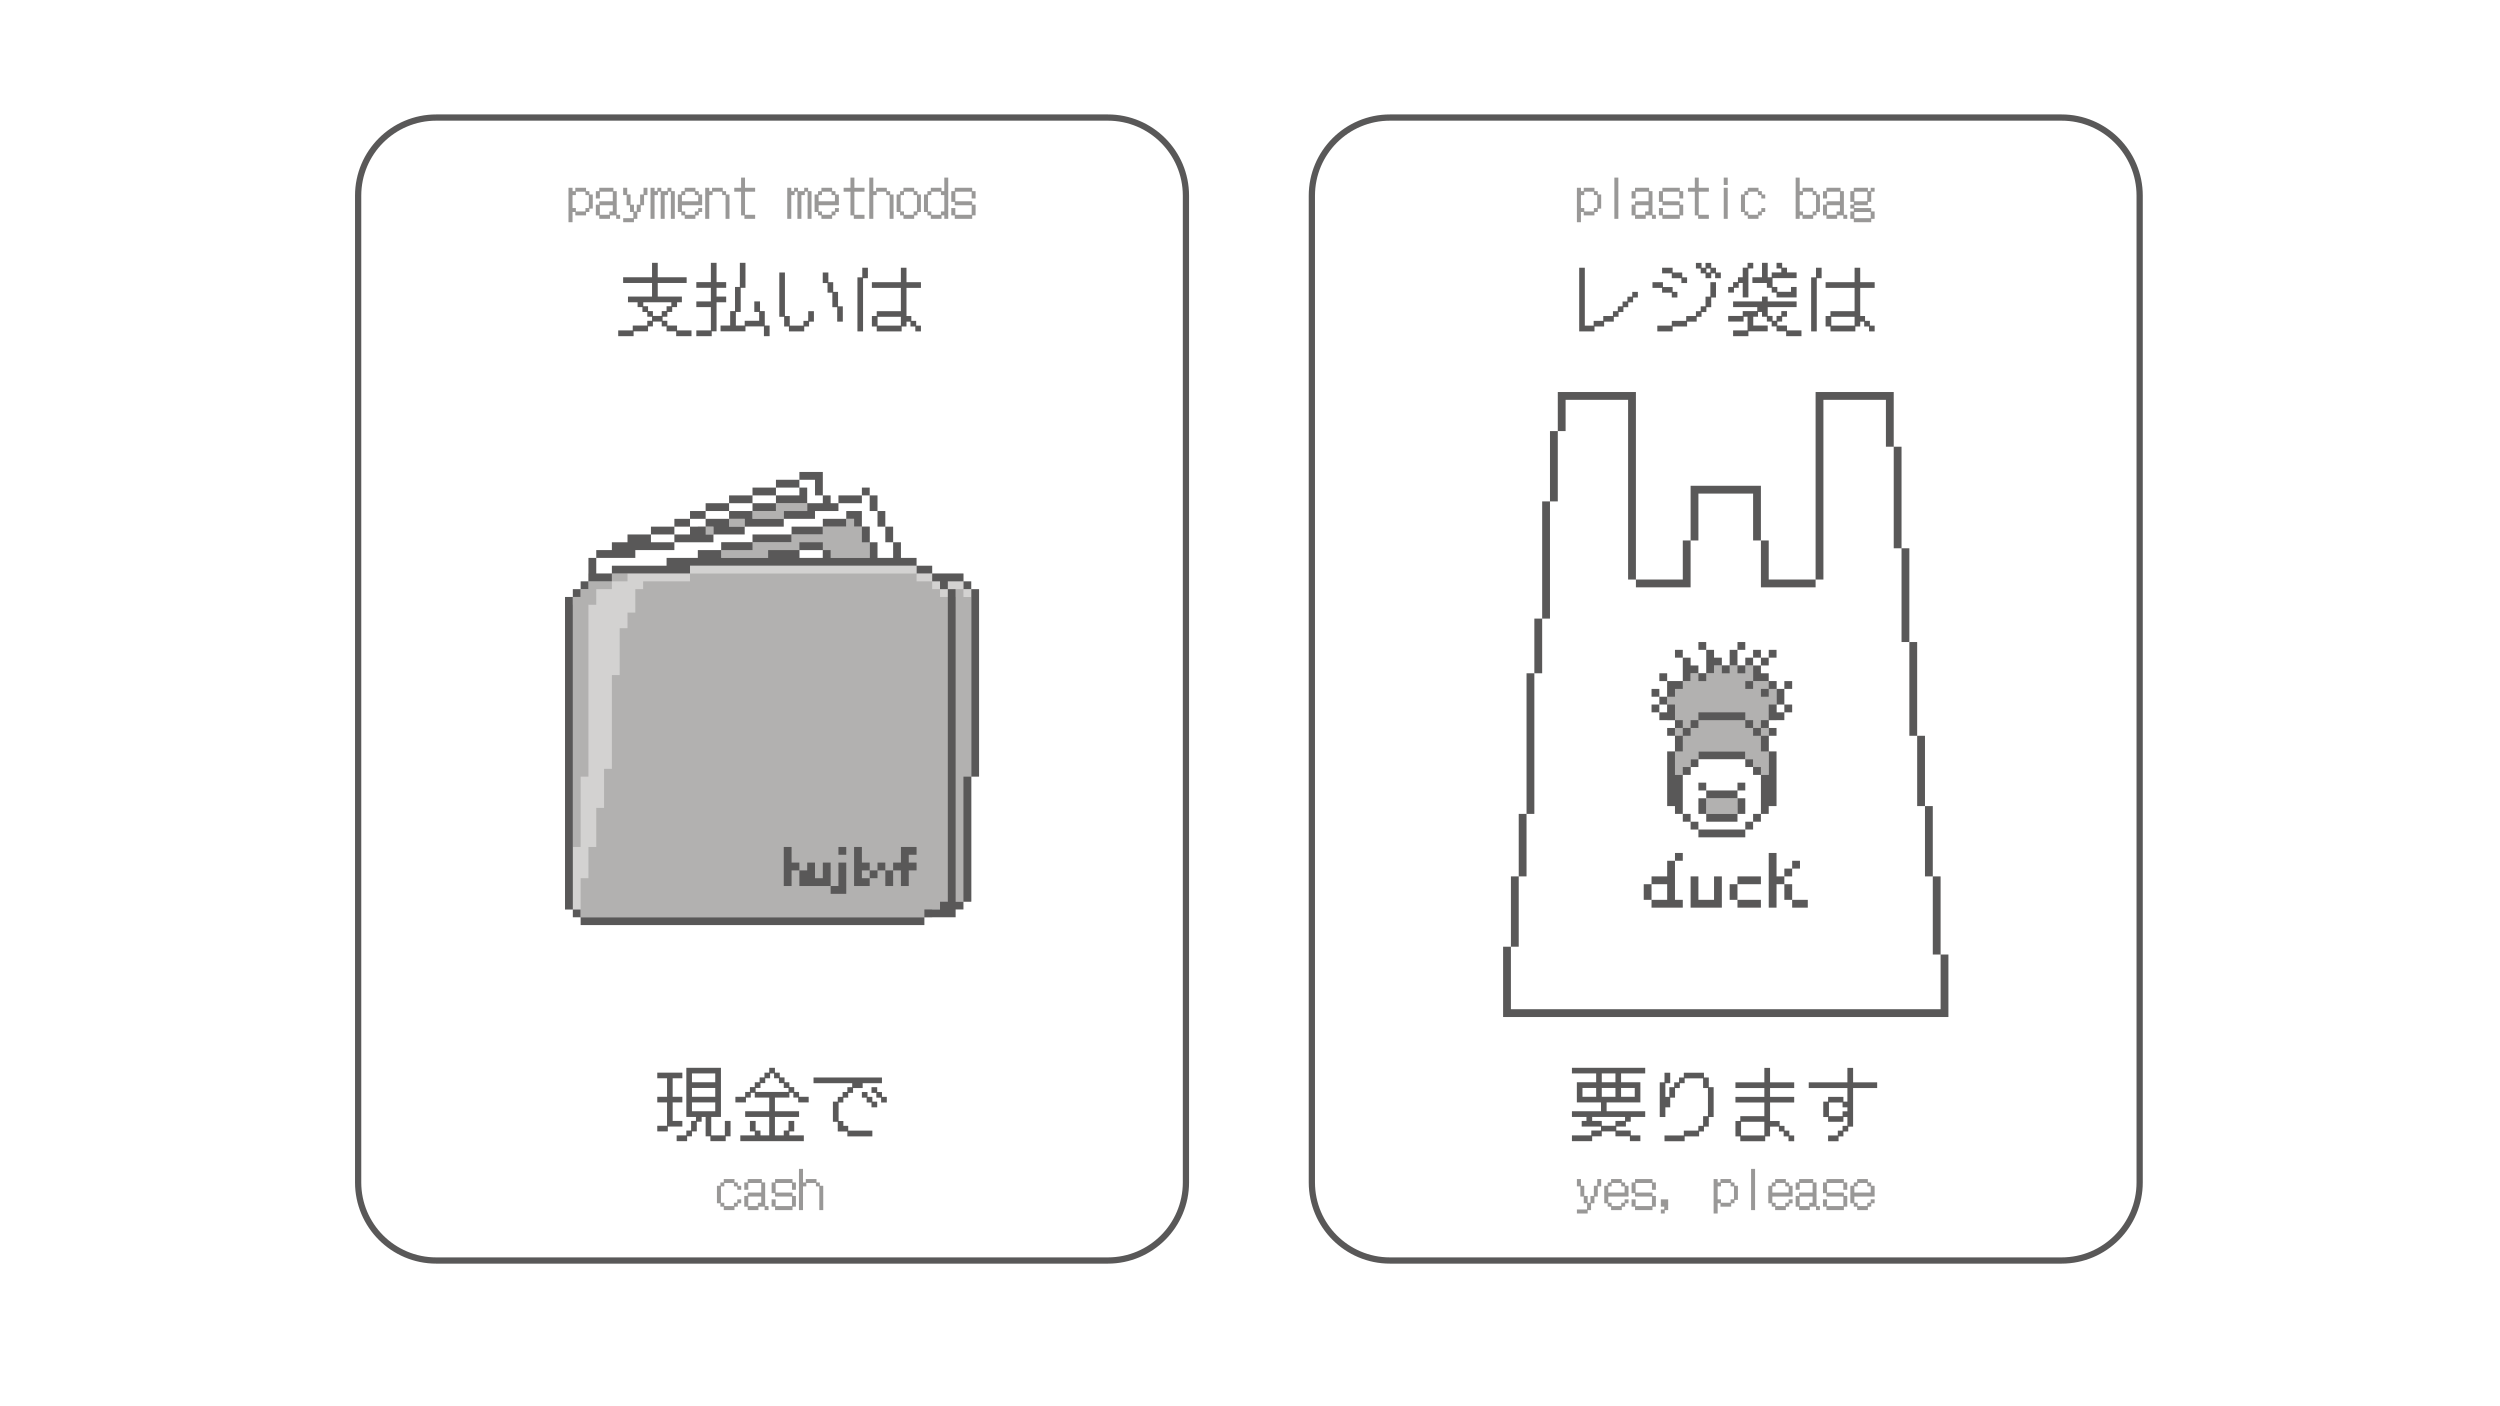 <?xml version="1.0" encoding="UTF-8" standalone="no"?>
<!DOCTYPE svg PUBLIC "-//W3C//DTD SVG 1.1//EN" "http://www.w3.org/Graphics/SVG/1.1/DTD/svg11.dtd">
<!-- Created with Vectornator (http://vectornator.io/) -->
<svg height="100%" stroke-miterlimit="10" style="fill-rule:nonzero;clip-rule:evenodd;stroke-linecap:round;stroke-linejoin:round;" version="1.1" viewBox="0 0 320 180" width="100%" xml:space="preserve" xmlns="http://www.w3.org/2000/svg" xmlns:xlink="http://www.w3.org/1999/xlink">
<defs/>
<g id="レイヤー-2">
<g opacity="1">
<path d="M88.321 72.411L88.321 73.411L75.321 73.411L75.321 77.411L72.321 77.411L72.321 116.411L121.321 116.411L121.321 78.411L123.321 78.411L123.321 76.411L124.321 76.411L124.321 75.411L123.321 75.411L123.321 73.411L117.321 73.411L117.321 72.411L88.321 72.411Z" fill="#d3d2d1" fill-rule="nonzero" opacity="1" stroke="none"/>
<path d="M99.321 64.411L99.321 65.411L96.321 65.411L96.321 66.411L100.321 66.411L100.321 65.411L103.321 65.411L103.321 64.411L99.321 64.411ZM93.321 66.411L93.321 67.411L95.321 67.411L95.321 66.411L93.321 66.411ZM108.321 66.411L108.321 67.411L105.321 67.411L105.321 68.411L101.321 68.411L101.321 69.411L92.321 69.411L92.321 71.411L102.321 71.411L102.321 70.411L105.321 70.411L105.321 71.411L111.321 71.411L111.321 67.411L109.321 67.411L109.321 66.411L108.321 66.411ZM89.321 67.411L89.321 68.411L91.321 68.411L91.321 67.411L89.321 67.411ZM78.321 73.411L78.321 74.411L80.321 74.411L80.321 73.411L78.321 73.411ZM78.321 74.411L75.321 74.411L75.321 75.411L74.321 75.411L74.321 76.411L73.321 76.411L73.321 99.411L73.321 108.411L74.321 108.411L74.321 99.411L75.321 99.411L75.321 77.411L76.321 77.411L76.321 75.411L78.321 75.411L78.321 74.411ZM88.321 73.411L88.321 74.411L82.321 74.411L82.321 75.411L81.321 75.411L81.321 78.411L80.321 78.411L80.321 80.411L79.321 80.411L79.321 86.411L78.321 86.411L78.321 98.411L77.321 98.411L77.321 103.411L76.321 103.411L76.321 108.411L75.321 108.411L75.321 112.411L74.321 112.411L74.321 117.411L76.321 117.411L81.321 117.411L82.321 117.411L88.321 117.411L117.321 117.411L119.321 117.411L119.321 116.411L120.321 116.411L120.321 115.411L124.321 115.411L124.321 76.411L123.321 76.411L123.321 75.411L122.321 75.411L122.321 76.411L120.321 76.411L120.321 75.411L119.321 75.411L119.321 74.411L117.321 74.411L117.321 73.411L88.321 73.411Z" fill="#b2b1b0" fill-rule="nonzero" opacity="1" stroke="none"/>
<path d="M102.321 60.411L102.321 61.411L104.321 61.411L104.321 63.411L105.321 63.411L105.321 61.411L105.321 60.411L102.321 60.411ZM105.321 63.411L105.321 64.411L103.321 64.411L103.321 65.411L100.321 65.411L100.321 66.411L104.321 66.411L104.321 65.411L107.321 65.411L107.321 64.411L106.321 64.411L106.321 63.411L105.321 63.411ZM107.321 64.411L110.321 64.411L110.321 63.411L107.321 63.411L107.321 64.411ZM110.321 63.411L111.321 63.411L111.321 62.411L110.321 62.411L110.321 63.411ZM111.321 63.411L111.321 65.411L112.321 65.411L112.321 63.411L111.321 63.411ZM112.321 65.411L112.321 67.411L113.321 67.411L113.321 65.411L112.321 65.411ZM113.321 67.411L113.321 69.411L114.321 69.411L114.321 67.411L113.321 67.411ZM114.321 69.411L114.321 71.411L112.321 71.411L112.321 69.411L111.321 69.411L111.321 71.411L106.321 71.411L106.321 70.411L105.321 70.411L105.321 71.411L102.321 71.411L102.321 70.411L98.321 70.411L98.321 71.411L92.321 71.411L92.321 70.411L89.321 70.411L89.321 71.411L85.321 71.411L85.321 72.411L78.321 72.411L78.321 73.411L88.321 73.411L88.321 72.411L117.321 72.411L117.321 71.411L115.321 71.411L115.321 69.411L114.321 69.411ZM117.321 72.411L117.321 73.411L119.321 73.411L119.321 72.411L117.321 72.411ZM119.321 73.411L119.321 74.411L120.321 74.411L120.321 75.411L121.321 75.411L121.321 74.411L123.321 74.411L123.321 73.411L119.321 73.411ZM123.321 74.411L123.321 75.411L124.321 75.411L124.321 74.411L123.321 74.411ZM124.321 75.411L124.321 99.411L125.321 99.411L125.321 75.411L124.321 75.411ZM124.321 99.411L123.321 99.411L123.321 115.411L124.321 115.411L124.321 99.411ZM123.321 115.411L122.321 115.411L122.321 75.411L121.321 75.411L121.321 115.411L120.321 115.411L120.321 116.411L118.321 116.411L118.321 117.411L122.321 117.411L122.321 116.411L123.321 116.411L123.321 115.411ZM118.321 117.411L74.321 117.411L74.321 118.411L118.321 118.411L118.321 117.411ZM74.321 117.411L74.321 116.411L73.321 116.411L73.321 117.411L74.321 117.411ZM73.321 116.411L73.321 76.411L72.321 76.411L72.321 116.411L73.321 116.411ZM73.321 76.411L74.321 76.411L74.321 75.411L73.321 75.411L73.321 76.411ZM74.321 75.411L75.321 75.411L75.321 74.411L74.321 74.411L74.321 75.411ZM75.321 74.411L78.321 74.411L78.321 73.411L76.321 73.411L76.321 71.411L75.321 71.411L75.321 73.411L75.321 74.411ZM76.321 71.411L78.321 71.411L81.321 71.411L81.321 70.411L86.321 70.411L86.321 69.411L83.321 69.411L83.321 68.411L80.321 68.411L80.321 69.411L78.321 69.411L78.321 70.411L76.321 70.411L76.321 71.411ZM83.321 68.411L86.321 68.411L86.321 67.411L83.321 67.411L83.321 68.411ZM86.321 67.411L88.321 67.411L88.321 66.411L86.321 66.411L86.321 67.411ZM88.321 66.411L90.321 66.411L90.321 65.411L88.321 65.411L88.321 66.411ZM90.321 65.411L93.321 65.411L93.321 64.411L90.321 64.411L90.321 65.411ZM93.321 64.411L96.321 64.411L96.321 63.411L93.321 63.411L93.321 64.411ZM96.321 63.411L99.321 63.411L99.321 62.411L96.321 62.411L96.321 63.411ZM99.321 62.411L102.321 62.411L102.321 61.411L99.321 61.411L99.321 62.411ZM102.321 62.411L102.321 63.411L99.321 63.411L99.321 64.411L103.321 64.411L103.321 63.411L103.321 62.411L102.321 62.411ZM99.321 64.411L96.321 64.411L96.321 65.411L99.321 65.411L99.321 64.411ZM96.321 65.411L93.321 65.411L93.321 66.411L95.321 66.411L95.321 67.411L100.321 67.411L100.321 66.411L96.321 66.411L96.321 65.411ZM95.321 67.411L93.321 67.411L93.321 66.411L90.321 66.411L90.321 67.411L91.321 67.411L91.321 68.411L95.321 68.411L95.321 67.411ZM91.321 68.411L90.321 68.411L90.321 67.411L88.321 67.411L88.321 68.411L86.321 68.411L86.321 69.411L91.321 69.411L91.321 68.411ZM92.321 70.411L96.321 70.411L96.321 69.411L92.321 69.411L92.321 70.411ZM96.321 69.411L101.321 69.411L101.321 68.411L96.321 68.411L96.321 69.411ZM101.321 68.411L105.321 68.411L105.321 67.411L101.321 67.411L101.321 68.411ZM105.321 67.411L108.321 67.411L108.321 66.411L105.321 66.411L105.321 67.411ZM108.321 66.411L109.321 66.411L109.321 67.411L110.321 67.411L110.321 66.411L110.321 65.411L108.321 65.411L108.321 66.411ZM110.321 67.411L110.321 69.411L111.321 69.411L111.321 67.411L110.321 67.411ZM102.321 70.411L105.321 70.411L105.321 69.411L102.321 69.411L102.321 70.411ZM100.321 108.411L100.321 113.411L101.321 113.411L101.321 111.411L102.321 111.411L102.321 110.411L101.321 110.411L101.321 108.411L100.321 108.411ZM102.321 111.411L102.321 113.411L103.321 113.411L104.321 113.411L106.321 113.411L106.321 112.411L106.321 110.411L105.321 110.411L105.321 112.411L104.321 112.411L104.321 110.411L103.321 110.411L103.321 111.411L102.321 111.411ZM106.321 113.411L106.321 114.411L107.321 114.411L108.321 114.411L108.321 110.411L107.321 110.411L107.321 113.411L106.321 113.411ZM107.321 108.411L107.321 109.411L108.321 109.411L108.321 108.411L107.321 108.411ZM109.321 108.411L109.321 113.411L110.321 113.411L111.321 113.411L111.321 112.411L110.321 112.411L110.321 111.411L111.321 111.411L111.321 110.411L110.321 110.411L110.321 108.411L109.321 108.411ZM111.321 111.411L111.321 112.411L112.321 112.411L112.321 111.411L111.321 111.411ZM112.321 111.411L113.321 111.411L113.321 110.411L112.321 110.411L112.321 111.411ZM113.321 111.411L113.321 113.411L114.321 113.411L114.321 111.411L113.321 111.411ZM114.321 111.411L115.321 111.411L115.321 113.411L116.321 113.411L116.321 111.411L117.321 111.411L117.321 110.411L116.321 110.411L116.321 109.411L117.321 109.411L117.321 108.411L116.321 108.411L115.321 108.411L115.321 110.411L114.321 110.411L114.321 111.411Z" fill="#595858" fill-rule="nonzero" opacity="1" stroke="none"/>
</g>
<g opacity="1">
<path d="M219.397 85.18L219.397 86.18L216.397 86.18L216.397 87.18L213.397 87.18L213.397 92.18L214.397 92.18L214.397 96.18L214.397 99.18L216.397 99.18L216.397 97.18L217.397 97.18L217.397 96.18L223.397 96.18L223.397 97.18L224.397 97.18L224.397 99.18L226.397 99.18L226.397 96.18L226.397 92.18L227.397 92.18L227.397 87.18L224.397 87.18L224.397 86.18L224.397 85.18L219.397 85.18ZM218.397 102.179L218.397 104.179L222.397 104.179L222.397 102.179L218.397 102.179Z" fill="#b2b1b0" fill-rule="nonzero" opacity="1" stroke="none"/>
<path d="M199.397 50.179L199.397 55.179L200.397 55.179L200.397 51.179L208.397 51.179L208.397 74.18L209.397 74.18L209.397 50.179L208.397 50.179L200.397 50.179L199.397 50.179ZM209.397 74.18L209.397 75.18L216.397 75.18L216.397 74.18L216.397 69.18L215.397 69.18L215.397 74.18L209.397 74.18ZM216.397 69.18L217.397 69.18L217.397 63.179L224.397 63.179L224.397 69.18L225.397 69.18L225.397 63.179L225.397 62.179L217.397 62.179L216.397 62.179L216.397 69.18ZM225.397 69.18L225.397 75.18L226.397 75.18L232.397 75.18L232.397 74.18L226.397 74.18L226.397 69.18L225.397 69.18ZM232.397 74.18L233.397 74.18L233.397 51.179L241.397 51.179L241.397 57.179L242.397 57.179L242.397 51.179L242.397 50.179L233.397 50.179L232.397 50.179L232.397 74.18ZM242.397 57.179L242.397 70.18L243.397 70.18L243.397 57.179L242.397 57.179ZM243.397 70.18L243.397 82.18L244.397 82.18L244.397 70.18L243.397 70.18ZM244.397 82.18L244.397 94.18L245.397 94.18L245.397 82.18L244.397 82.18ZM245.397 94.18L245.397 103.179L246.397 103.179L246.397 94.18L245.397 94.18ZM246.397 103.179L246.397 112.179L247.397 112.179L247.397 103.179L246.397 103.179ZM247.397 112.179L247.397 122.179L248.397 122.179L248.397 112.179L247.397 112.179ZM248.397 122.179L248.397 129.179L193.397 129.179L193.397 121.179L192.397 121.179L192.397 129.179L192.397 130.179L249.397 130.179L249.397 129.179L249.397 122.179L248.397 122.179ZM193.397 121.179L194.397 121.179L194.397 112.179L193.397 112.179L193.397 121.179ZM194.397 112.179L195.397 112.179L195.397 104.179L194.397 104.179L194.397 112.179ZM195.397 104.179L196.397 104.179L196.397 86.18L195.397 86.18L195.397 104.179ZM196.397 86.18L197.397 86.18L197.397 79.18L196.397 79.18L196.397 86.18ZM197.397 79.18L198.397 79.18L198.397 64.18L197.397 64.18L197.397 79.18ZM198.397 64.18L199.397 64.18L199.397 55.179L198.397 55.179L198.397 64.18ZM217.397 82.18L217.397 83.18L218.397 83.18L218.397 82.18L217.397 82.18ZM218.397 83.18L218.397 86.18L219.397 86.18L219.397 85.18L220.397 85.18L220.397 84.18L219.397 84.18L219.397 83.18L218.397 83.18ZM220.397 85.18L220.397 86.18L221.397 86.18L221.397 85.18L220.397 85.18ZM221.397 85.18L222.397 85.18L222.397 83.18L221.397 83.18L221.397 85.18ZM222.397 83.18L223.397 83.18L223.397 82.18L222.397 82.18L222.397 83.18ZM222.397 85.18L222.397 86.18L223.397 86.18L223.397 85.18L222.397 85.18ZM223.397 85.18L224.397 85.18L224.397 84.18L223.397 84.18L223.397 85.18ZM224.397 84.18L225.397 84.18L225.397 83.18L224.397 83.18L224.397 84.18ZM225.397 84.18L225.397 85.18L226.397 85.18L226.397 84.18L225.397 84.18ZM226.397 84.18L227.397 84.18L227.397 83.18L226.397 83.18L226.397 84.18ZM225.397 85.18L224.397 85.18L224.397 87.18L225.397 87.18L226.397 87.18L226.397 86.18L225.397 86.18L225.397 85.18ZM226.397 87.18L226.397 88.18L227.397 88.18L227.397 87.18L226.397 87.18ZM227.397 88.18L227.397 90.18L228.397 90.18L228.397 88.18L227.397 88.18ZM228.397 88.18L229.397 88.18L229.397 87.18L228.397 87.18L228.397 88.18ZM228.397 90.18L228.397 91.18L229.397 91.18L229.397 90.18L228.397 90.18ZM228.397 91.18L227.397 91.18L227.397 90.18L226.397 90.18L226.397 92.18L227.397 92.18L228.397 92.18L228.397 91.18ZM226.397 92.18L225.397 92.18L225.397 93.18L226.397 93.18L226.397 92.18ZM226.397 93.18L226.397 94.18L227.397 94.18L227.397 93.18L226.397 93.18ZM226.397 94.18L225.397 94.18L225.397 96.18L226.397 96.18L226.397 94.18ZM226.397 96.18L226.397 99.18L225.397 99.18L225.397 104.179L226.397 104.179L226.397 103.179L227.397 103.179L227.397 96.18L226.397 96.18ZM225.397 104.179L224.397 104.179L224.397 105.179L225.397 105.179L225.397 104.179ZM224.397 105.179L223.397 105.179L223.397 106.179L224.397 106.179L224.397 105.179ZM223.397 106.179L217.397 106.179L217.397 107.179L223.397 107.179L223.397 106.179ZM217.397 106.179L217.397 105.179L216.397 105.179L216.397 106.179L217.397 106.179ZM216.397 105.179L216.397 104.179L215.397 104.179L215.397 105.179L216.397 105.179ZM215.397 104.179L215.397 99.18L214.397 99.18L214.397 96.18L213.397 96.18L213.397 103.179L214.397 103.179L214.397 104.179L215.397 104.179ZM214.397 96.18L215.397 96.18L215.397 94.18L214.397 94.18L214.397 96.18ZM214.397 94.18L214.397 93.18L213.397 93.18L213.397 94.18L214.397 94.18ZM214.397 93.18L215.397 93.18L215.397 92.18L214.397 92.18L214.397 93.18ZM214.397 92.18L214.397 91.18L214.397 90.18L213.397 90.18L213.397 91.18L212.397 91.18L212.397 92.18L214.397 92.18ZM212.397 91.18L212.397 90.18L211.397 90.18L211.397 91.18L212.397 91.18ZM212.397 90.18L213.397 90.18L213.397 89.18L212.397 89.18L212.397 90.18ZM212.397 89.18L212.397 88.18L211.397 88.18L211.397 89.18L212.397 89.18ZM213.397 89.18L214.397 89.18L214.397 88.18L215.397 88.18L215.397 87.18L214.397 87.18L213.397 87.18L213.397 89.18ZM213.397 87.18L213.397 86.18L212.397 86.18L212.397 87.18L213.397 87.18ZM215.397 87.18L216.397 87.18L216.397 86.18L217.397 86.18L217.397 85.18L216.397 85.18L216.397 84.18L215.397 84.18L215.397 87.18ZM215.397 84.18L215.397 83.18L214.397 83.18L214.397 84.18L215.397 84.18ZM217.397 86.18L217.397 87.18L218.397 87.18L218.397 86.18L217.397 86.18ZM215.397 93.18L215.397 94.18L216.397 94.18L216.397 93.18L215.397 93.18ZM216.397 93.18L217.397 93.18L217.397 92.18L216.397 92.18L216.397 93.18ZM217.397 92.18L223.397 92.18L223.397 91.18L217.397 91.18L217.397 92.18ZM223.397 92.18L223.397 93.18L224.397 93.18L224.397 92.18L223.397 92.18ZM224.397 93.18L224.397 94.18L225.397 94.18L225.397 93.18L224.397 93.18ZM215.397 99.18L216.397 99.18L216.397 98.18L215.397 98.18L215.397 99.18ZM216.397 98.18L217.397 98.18L217.397 97.18L216.397 97.18L216.397 98.18ZM217.397 97.18L223.397 97.18L223.397 96.18L217.397 96.18L217.397 97.18ZM223.397 97.18L223.397 98.18L224.397 98.18L224.397 97.18L223.397 97.18ZM224.397 98.18L224.397 99.18L225.397 99.18L225.397 98.18L224.397 98.18ZM226.397 88.18L225.397 88.18L225.397 89.18L226.397 89.18L226.397 88.18ZM224.397 87.18L223.397 87.18L223.397 88.18L224.397 88.18L224.397 87.18ZM217.397 100.179L217.397 101.179L218.397 101.179L218.397 100.179L217.397 100.179ZM218.397 101.179L218.397 102.179L222.397 102.179L222.397 101.179L218.397 101.179ZM222.397 101.179L223.397 101.179L223.397 100.179L222.397 100.179L222.397 101.179ZM222.397 102.179L222.397 104.179L223.397 104.179L223.397 102.179L222.397 102.179ZM222.397 104.179L218.397 104.179L218.397 105.179L222.397 105.179L222.397 104.179ZM218.397 104.179L218.397 102.179L217.397 102.179L217.397 104.179L218.397 104.179ZM214.397 109.179L214.397 110.179L215.397 110.179L215.397 109.179L214.397 109.179ZM214.397 110.179L213.397 110.179L213.397 112.179L211.397 112.179L211.397 113.179L213.397 113.179L213.397 115.179L211.397 115.179L211.397 116.179L215.397 116.179L215.397 115.179L214.397 115.179L214.397 110.179ZM211.397 115.179L211.397 113.179L210.397 113.179L210.397 115.179L211.397 115.179ZM226.397 109.179L226.397 116.179L227.397 116.179L227.397 113.179L228.397 113.179L228.397 112.179L227.397 112.179L227.397 109.179L226.397 109.179ZM228.397 112.179L229.397 112.179L229.397 111.179L228.397 111.179L228.397 112.179ZM229.397 111.179L230.397 111.179L230.397 110.179L229.397 110.179L229.397 111.179ZM228.397 113.179L228.397 115.179L229.397 115.179L229.397 113.179L228.397 113.179ZM229.397 115.179L229.397 116.179L231.397 116.179L231.397 115.179L229.397 115.179ZM219.397 112.179L219.397 115.179L217.397 115.179L217.397 112.179L216.397 112.179L216.397 116.179L220.397 116.179L220.397 112.179L219.397 112.179ZM222.397 112.179L222.397 113.179L225.397 113.179L225.397 112.179L222.397 112.179ZM222.397 113.179L221.397 113.179L221.397 115.179L222.397 115.179L222.397 113.179ZM222.397 115.179L222.397 116.179L225.397 116.179L225.397 115.179L222.397 115.179Z" fill="#595858" fill-rule="nonzero" opacity="1" stroke="none"/>
</g>
<path d="M45.842 25.047C45.842 19.524 50.319 15.047 55.842 15.047L141.8 15.047C147.322 15.047 151.8 19.524 151.8 25.047L151.8 151.346C151.8 156.869 147.322 161.346 141.8 161.346L55.842 161.346C50.319 161.346 45.842 156.869 45.842 151.346L45.842 25.047Z" fill="none" opacity="1" stroke="#595858" stroke-linecap="butt" stroke-linejoin="round" stroke-width="0.8"/>
<path d="M167.918 25.047C167.918 19.524 172.395 15.047 177.918 15.047L263.876 15.047C269.399 15.047 273.876 19.524 273.876 25.047L273.876 151.346C273.876 156.869 269.399 161.346 263.876 161.346L177.918 161.346C172.395 161.346 167.918 156.869 167.918 151.346L167.918 25.047Z" fill="none" opacity="1" stroke="#595858" stroke-linecap="butt" stroke-linejoin="round" stroke-width="0.8"/>
<g fill="#595858" opacity="1" stroke="none">
<path d="M87.851 145.329L87.851 144.709L88.461 144.709L88.461 143.479L89.081 143.479L89.081 142.969L87.851 142.969L87.851 136.679L92.281 136.679L92.281 142.969L91.041 142.969L91.041 145.329L92.781 145.329L92.781 143.479L93.511 143.479L93.511 145.449L92.891 145.449L92.891 146.069L90.931 146.069L90.931 145.449L90.321 145.449L90.321 142.969L89.811 142.969L89.811 143.579L89.191 143.579L89.191 144.819L88.571 144.819L88.571 145.449L87.951 145.449L87.951 146.069L86.611 146.069L86.611 145.329L87.851 145.329ZM84.131 144.099L85.381 144.099L85.381 141.109L84.131 141.109L84.131 140.389L85.381 140.389L85.381 138.019L84.131 138.019L84.131 137.299L87.341 137.299L87.341 138.019L86.101 138.019L86.101 140.389L87.341 140.389L87.341 141.109L86.101 141.109L86.101 143.479L87.341 143.479L87.341 144.199L85.481 144.199L85.481 144.819L84.131 144.819L84.131 144.099ZM91.551 138.529L91.551 137.399L88.571 137.399L88.571 138.529L91.551 138.529ZM91.551 140.389L91.551 139.259L88.571 139.259L88.571 140.389L91.551 140.389ZM91.551 142.239L91.551 141.109L88.571 141.109L88.571 142.239L91.551 142.239Z"/>
<path d="M96.611 145.329L96.611 144.819L95.991 144.819L95.991 143.479L96.721 143.479L96.721 144.709L97.341 144.709L97.341 145.329L98.461 145.329L98.461 142.969L95.381 142.969L95.381 142.239L98.461 142.239L98.461 140.489L96.611 140.489L96.611 139.879L96.101 139.879L96.101 140.489L95.481 140.489L95.481 141.109L94.131 141.109L94.131 140.389L95.381 140.389L95.381 139.769L95.991 139.769L95.991 139.149L96.611 139.149L96.611 138.529L97.231 138.529L97.231 137.909L97.851 137.909L97.851 137.299L98.461 137.299L98.461 136.679L99.191 136.679L99.191 137.299L99.811 137.299L99.811 137.909L100.421 137.909L100.421 138.529L101.041 138.529L101.041 139.149L101.661 139.149L101.661 139.769L102.281 139.769L102.281 140.389L103.511 140.389L103.511 141.109L102.171 141.109L102.171 140.489L101.551 140.489L101.551 139.879L101.041 139.879L101.041 140.489L99.191 140.489L99.191 142.239L102.281 142.239L102.281 142.969L99.191 142.969L99.191 145.329L100.321 145.329L100.321 144.709L100.931 144.709L100.931 143.479L101.661 143.479L101.661 144.819L101.041 144.819L101.041 145.329L102.891 145.329L102.891 146.069L94.761 146.069L94.761 145.329L96.611 145.329ZM100.931 139.769L100.931 139.259L100.321 139.259L100.321 138.639L99.701 138.639L99.701 138.019L99.081 138.019L99.081 137.399L98.571 137.399L98.571 138.019L97.951 138.019L97.951 138.639L97.341 138.639L97.341 139.259L96.721 139.259L96.721 139.769L100.931 139.769Z"/>
<path d="M106.611 141.009L107.231 141.009L107.231 140.399L107.851 140.399L107.851 139.779L108.461 139.779L108.461 139.159L109.081 139.159L109.081 138.649L104.131 138.649L104.131 137.919L112.891 137.919L112.891 138.649L110.421 138.649L110.421 139.269L109.191 139.269L109.191 139.889L108.571 139.889L108.571 140.499L107.951 140.499L107.951 141.119L107.341 141.119L107.341 143.489L107.951 143.489L107.951 144.109L108.571 144.109L108.571 144.719L111.661 144.719L111.661 145.459L108.461 145.459L108.461 144.829L107.231 144.829L107.231 143.589L106.611 143.589L106.611 141.009ZM111.551 139.159L112.281 139.159L112.281 139.779L112.891 139.779L112.891 140.399L113.511 140.399L113.511 141.119L112.781 141.119L112.781 140.499L112.171 140.499L112.171 139.889L111.551 139.889L111.551 139.159ZM110.321 139.779L111.041 139.779L111.041 140.399L111.661 140.399L111.661 141.009L112.281 141.009L112.281 141.739L111.551 141.739L111.551 141.119L110.931 141.119L110.931 140.499L110.321 140.499L110.321 139.779Z"/>
</g>
<g fill="#595858" opacity="1" stroke="none">
<path d="M80.991 42.291L80.991 41.67L82.851 41.67L82.851 41.06L83.461 41.06L83.461 40.541L82.851 40.541L82.851 39.931L82.231 39.931L82.231 39.31L81.611 39.31L81.611 38.691L80.381 38.691L80.381 37.961L83.461 37.961L83.461 36.221L79.761 36.221L79.761 35.49L83.461 35.49L83.461 33.641L84.191 33.641L84.191 35.49L87.891 35.49L87.891 36.221L84.191 36.221L84.191 37.961L87.281 37.961L87.281 38.691L86.661 38.691L86.661 39.31L86.041 39.31L86.041 39.931L85.421 39.931L85.421 40.541L84.811 40.541L84.811 41.06L85.421 41.06L85.421 41.67L86.661 41.67L86.661 42.291L88.511 42.291L88.511 43.031L86.551 43.031L86.551 42.41L85.321 42.41L85.321 41.781L84.701 41.781L84.701 41.16L83.571 41.16L83.571 41.781L82.951 41.781L82.951 42.41L81.101 42.41L81.101 43.031L79.131 43.031L79.131 42.291L80.991 42.291ZM82.951 39.2L82.951 39.821L83.571 39.821L83.571 40.441L84.701 40.441L84.701 39.821L85.321 39.821L85.321 39.2L85.931 39.2L85.931 38.691L82.341 38.691L82.341 39.2L82.951 39.2Z"/>
<path d="M92.231 41.67L93.461 41.67L93.461 39.821L94.081 39.821L94.081 36.73L94.701 36.73L94.701 33.641L95.421 33.641L95.421 36.84L94.811 36.84L94.811 39.931L94.191 39.931L94.191 41.67L95.321 41.67L95.321 41.06L97.171 41.06L97.171 39.931L96.551 39.931L96.551 38.581L97.281 38.581L97.281 39.821L97.891 39.821L97.891 41.67L98.511 41.67L98.511 43.031L97.781 43.031L97.781 41.781L95.421 41.781L95.421 42.41L92.231 42.41L92.231 41.67ZM90.991 42.291L90.991 39.31L89.131 39.31L89.131 38.581L90.991 38.581L90.991 36.84L89.131 36.84L89.131 36.111L90.991 36.111L90.991 33.641L91.721 33.641L91.721 36.111L92.951 36.111L92.951 36.84L91.721 36.84L91.721 37.961L92.951 37.961L92.951 38.691L91.721 38.691L91.721 42.41L91.101 42.41L91.101 43.031L89.131 43.031L89.131 42.291L90.991 42.291Z"/>
<path d="M100.371 40.55L99.751 40.55L99.751 34.88L100.471 34.88L100.471 40.45L101.091 40.45L101.091 41.681L102.841 41.681L102.841 41.071L103.451 41.071L103.451 39.831L104.181 39.831L104.181 41.17L103.561 41.17L103.561 41.791L102.941 41.791L102.941 42.42L100.981 42.42L100.981 41.791L100.371 41.791L100.371 40.55ZM106.541 37.461L105.921 37.461L105.921 36.23L105.311 36.23L105.311 34.88L106.031 34.88L106.031 36.12L106.651 36.12L106.651 37.361L107.271 37.361L107.271 39.211L107.881 39.211L107.881 41.17L107.161 41.17L107.161 39.321L106.541 39.321L106.541 37.461Z"/>
<path d="M111.601 40.45L112.221 40.45L112.221 39.831L115.311 39.831L115.311 36.85L111.601 36.85L111.601 36.12L115.311 36.12L115.311 34.27L116.031 34.27L116.031 36.12L117.881 36.12L117.881 36.85L116.031 36.85L116.031 40.45L116.651 40.45L116.651 41.071L117.271 41.071L117.271 41.681L117.881 41.681L117.881 42.42L117.161 42.42L117.161 41.791L116.541 41.791L116.541 41.17L116.031 41.17L116.031 41.791L115.411 41.791L115.411 42.42L112.221 42.42L112.221 41.791L111.601 41.791L111.601 40.45ZM109.751 35.501L110.371 35.501L110.371 34.27L111.091 34.27L111.091 35.611L110.471 35.611L110.471 42.42L109.751 42.42L109.751 35.501ZM115.311 41.681L115.311 40.55L112.331 40.55L112.331 41.681L115.311 41.681Z"/>
</g>
<g fill="#999897" opacity="1" stroke="none">
<path d="M72.767 24.034L73.285 24.034L73.285 24.468L73.642 24.468L73.642 24.034L75.014 24.034L75.014 24.468L75.441 24.468L75.441 24.895L75.875 24.895L75.875 26.701L75.441 26.701L75.441 27.135L75.014 27.135L75.014 27.569L73.642 27.569L73.642 27.135L73.285 27.135L73.285 28.444L72.767 28.444L72.767 24.034ZM74.937 27.065L74.937 26.631L75.371 26.631L75.371 24.972L74.937 24.972L74.937 24.538L73.712 24.538L73.712 24.972L73.285 24.972L73.285 26.631L73.712 26.631L73.712 27.065L74.937 27.065Z"/>
<path d="M76.267 26.197L76.708 26.197L76.708 25.763L78.437 25.763L78.437 24.538L76.785 24.538L76.785 25.406L76.267 25.406L76.267 24.468L76.708 24.468L76.708 24.034L78.514 24.034L78.514 24.468L78.941 24.468L78.941 27.492L79.375 27.492L79.375 28.01L78.871 28.01L78.871 27.569L78.08 27.569L78.08 28.01L76.708 28.01L76.708 27.569L76.267 27.569L76.267 26.197ZM78.003 27.492L78.003 27.065L78.437 27.065L78.437 26.274L76.785 26.274L76.785 27.492L78.003 27.492Z"/>
<path d="M81.069 27.926L81.069 27.135L80.642 27.135L80.642 26.274L80.208 26.274L80.208 24.972L79.767 24.972L79.767 24.034L80.285 24.034L80.285 24.895L80.712 24.895L80.712 26.197L81.146 26.197L81.146 27.065L81.503 27.065L81.503 26.197L81.937 26.197L81.937 24.895L82.371 24.895L82.371 24.034L82.875 24.034L82.875 24.972L82.441 24.972L82.441 26.274L82.014 26.274L82.014 27.135L81.58 27.135L81.58 28.01L81.146 28.01L81.146 28.444L79.767 28.444L79.767 27.926L81.069 27.926Z"/>
<path d="M83.267 24.034L83.785 24.034L83.785 24.468L84.142 24.468L84.142 24.034L84.646 24.034L84.646 24.468L85.437 24.468L85.437 24.034L85.941 24.034L85.941 24.468L86.375 24.468L86.375 28.01L85.871 28.01L85.871 24.538L85.514 24.538L85.514 24.972L85.08 24.972L85.08 28.01L84.569 28.01L84.569 24.538L84.212 24.538L84.212 24.972L83.785 24.972L83.785 28.01L83.267 28.01L83.267 24.034Z"/>
<path d="M87.208 27.135L86.767 27.135L86.767 24.895L87.208 24.895L87.208 24.468L87.642 24.468L87.642 24.034L89.014 24.034L89.014 24.468L89.441 24.468L89.441 24.895L89.875 24.895L89.875 26.274L87.285 26.274L87.285 27.065L87.712 27.065L87.712 27.492L88.937 27.492L88.937 27.065L89.371 27.065L89.371 26.631L89.875 26.631L89.875 27.135L89.441 27.135L89.441 27.569L89.014 27.569L89.014 28.01L87.642 28.01L87.642 27.569L87.208 27.569L87.208 27.135ZM89.371 25.763L89.371 24.972L88.937 24.972L88.937 24.538L87.712 24.538L87.712 24.972L87.285 24.972L87.285 25.763L89.371 25.763Z"/>
<path d="M90.267 24.034L90.785 24.034L90.785 24.468L91.142 24.468L91.142 24.034L92.514 24.034L92.514 24.468L92.941 24.468L92.941 24.895L93.375 24.895L93.375 28.01L92.871 28.01L92.871 24.972L92.437 24.972L92.437 24.538L91.212 24.538L91.212 24.972L90.785 24.972L90.785 28.01L90.267 28.01L90.267 24.034Z"/>
<path d="M94.859 24.538L93.984 24.538L93.984 24.034L94.859 24.034L94.859 22.732L95.363 22.732L95.363 24.034L96.658 24.034L96.658 24.538L95.363 24.538L95.363 27.492L96.658 27.492L96.658 28.01L95.286 28.01L95.286 27.569L94.859 27.569L94.859 24.538Z"/>
<path d="M100.767 24.034L101.285 24.034L101.285 24.468L101.642 24.468L101.642 24.034L102.146 24.034L102.146 24.468L102.937 24.468L102.937 24.034L103.441 24.034L103.441 24.468L103.875 24.468L103.875 28.01L103.371 28.01L103.371 24.538L103.014 24.538L103.014 24.972L102.58 24.972L102.58 28.01L102.069 28.01L102.069 24.538L101.712 24.538L101.712 24.972L101.285 24.972L101.285 28.01L100.767 28.01L100.767 24.034Z"/>
<path d="M104.708 27.135L104.267 27.135L104.267 24.895L104.708 24.895L104.708 24.468L105.142 24.468L105.142 24.034L106.514 24.034L106.514 24.468L106.941 24.468L106.941 24.895L107.375 24.895L107.375 26.274L104.785 26.274L104.785 27.065L105.212 27.065L105.212 27.492L106.437 27.492L106.437 27.065L106.871 27.065L106.871 26.631L107.375 26.631L107.375 27.135L106.941 27.135L106.941 27.569L106.514 27.569L106.514 28.01L105.142 28.01L105.142 27.569L104.708 27.569L104.708 27.135ZM106.871 25.763L106.871 24.972L106.437 24.972L106.437 24.538L105.212 24.538L105.212 24.972L104.785 24.972L104.785 25.763L106.871 25.763Z"/>
<path d="M108.859 24.538L107.984 24.538L107.984 24.034L108.859 24.034L108.859 22.732L109.363 22.732L109.363 24.034L110.658 24.034L110.658 24.538L109.363 24.538L109.363 27.492L110.658 27.492L110.658 28.01L109.286 28.01L109.286 27.569L108.859 27.569L108.859 24.538Z"/>
<path d="M111.267 22.732L111.785 22.732L111.785 24.468L112.142 24.468L112.142 24.034L113.514 24.034L113.514 24.468L113.941 24.468L113.941 24.895L114.375 24.895L114.375 28.01L113.871 28.01L113.871 24.972L113.437 24.972L113.437 24.538L112.212 24.538L112.212 24.972L111.785 24.972L111.785 28.01L111.267 28.01L111.267 22.732Z"/>
<path d="M115.208 27.135L114.767 27.135L114.767 24.895L115.208 24.895L115.208 24.468L115.642 24.468L115.642 24.034L117.014 24.034L117.014 24.468L117.441 24.468L117.441 24.895L117.875 24.895L117.875 27.135L117.441 27.135L117.441 27.569L117.014 27.569L117.014 28.01L115.642 28.01L115.642 27.569L115.208 27.569L115.208 27.135ZM115.712 27.065L115.712 27.492L116.937 27.492L116.937 27.065L117.371 27.065L117.371 24.972L116.937 24.972L116.937 24.538L115.712 24.538L115.712 24.972L115.285 24.972L115.285 27.065L115.712 27.065Z"/>
<path d="M118.708 27.135L118.267 27.135L118.267 24.895L118.708 24.895L118.708 24.468L119.142 24.468L119.142 24.034L120.514 24.034L120.514 24.468L120.871 24.468L120.871 22.732L121.375 22.732L121.375 28.01L120.871 28.01L120.871 27.569L120.514 27.569L120.514 28.01L119.142 28.01L119.142 27.569L118.708 27.569L118.708 27.135ZM119.212 27.065L119.212 27.492L120.437 27.492L120.437 27.065L120.871 27.065L120.871 24.972L120.437 24.972L120.437 24.538L119.212 24.538L119.212 24.972L118.785 24.972L118.785 27.065L119.212 27.065Z"/>
<path d="M121.767 26.631L122.285 26.631L122.285 27.492L124.371 27.492L124.371 26.274L122.208 26.274L122.208 25.84L121.767 25.84L121.767 24.468L122.208 24.468L122.208 24.034L124.441 24.034L124.441 24.468L124.875 24.468L124.875 25.406L124.371 25.406L124.371 24.538L122.285 24.538L122.285 25.763L124.441 25.763L124.441 26.197L124.875 26.197L124.875 27.569L124.441 27.569L124.441 28.01L122.208 28.01L122.208 27.569L121.767 27.569L121.767 26.631Z"/>
</g>
<g fill="#999897" opacity="1" stroke="none">
<path d="M201.843 24.034L202.361 24.034L202.361 24.468L202.718 24.468L202.718 24.034L204.09 24.034L204.09 24.468L204.517 24.468L204.517 24.895L204.951 24.895L204.951 26.701L204.517 26.701L204.517 27.135L204.09 27.135L204.09 27.569L202.718 27.569L202.718 27.135L202.361 27.135L202.361 28.444L201.843 28.444L201.843 24.034ZM204.013 27.065L204.013 26.631L204.447 26.631L204.447 24.972L204.013 24.972L204.013 24.538L202.788 24.538L202.788 24.972L202.361 24.972L202.361 26.631L202.788 26.631L202.788 27.065L204.013 27.065Z"/>
<path d="M206.638 22.732L207.149 22.732L207.149 28.01L206.638 28.01L206.638 22.732Z"/>
<path d="M208.843 26.197L209.284 26.197L209.284 25.763L211.013 25.763L211.013 24.538L209.361 24.538L209.361 25.406L208.843 25.406L208.843 24.468L209.284 24.468L209.284 24.034L211.09 24.034L211.09 24.468L211.517 24.468L211.517 27.492L211.951 27.492L211.951 28.01L211.447 28.01L211.447 27.569L210.656 27.569L210.656 28.01L209.284 28.01L209.284 27.569L208.843 27.569L208.843 26.197ZM210.579 27.492L210.579 27.065L211.013 27.065L211.013 26.274L209.361 26.274L209.361 27.492L210.579 27.492Z"/>
<path d="M212.343 26.631L212.861 26.631L212.861 27.492L214.947 27.492L214.947 26.274L212.784 26.274L212.784 25.84L212.343 25.84L212.343 24.468L212.784 24.468L212.784 24.034L215.017 24.034L215.017 24.468L215.451 24.468L215.451 25.406L214.947 25.406L214.947 24.538L212.861 24.538L212.861 25.763L215.017 25.763L215.017 26.197L215.451 26.197L215.451 27.569L215.017 27.569L215.017 28.01L212.784 28.01L212.784 27.569L212.343 27.569L212.343 26.631Z"/>
<path d="M216.935 24.538L216.06 24.538L216.06 24.034L216.935 24.034L216.935 22.732L217.439 22.732L217.439 24.034L218.734 24.034L218.734 24.538L217.439 24.538L217.439 27.492L218.734 27.492L218.734 28.01L217.362 28.01L217.362 27.569L216.935 27.569L216.935 24.538Z"/>
<path d="M220.638 22.732L221.149 22.732L221.149 23.677L220.638 23.677L220.638 22.732ZM220.638 24.034L221.149 24.034L221.149 28.01L220.638 28.01L220.638 24.034Z"/>
<path d="M223.284 27.135L222.843 27.135L222.843 24.895L223.284 24.895L223.284 24.468L223.718 24.468L223.718 24.034L225.09 24.034L225.09 24.468L225.517 24.468L225.517 24.895L225.951 24.895L225.951 25.406L225.447 25.406L225.447 24.972L225.013 24.972L225.013 24.538L223.788 24.538L223.788 24.972L223.361 24.972L223.361 27.065L223.788 27.065L223.788 27.492L225.013 27.492L225.013 27.065L225.447 27.065L225.447 26.631L225.951 26.631L225.951 27.135L225.517 27.135L225.517 27.569L225.09 27.569L225.09 28.01L223.718 28.01L223.718 27.569L223.284 27.569L223.284 27.135Z"/>
<path d="M229.843 22.732L230.361 22.732L230.361 24.468L230.718 24.468L230.718 24.034L232.09 24.034L232.09 24.468L232.517 24.468L232.517 24.895L232.951 24.895L232.951 27.135L232.517 27.135L232.517 27.569L232.09 27.569L232.09 28.01L230.718 28.01L230.718 27.569L230.361 27.569L230.361 28.01L229.843 28.01L229.843 22.732ZM230.788 27.065L230.788 27.492L232.013 27.492L232.013 27.065L232.447 27.065L232.447 24.972L232.013 24.972L232.013 24.538L230.788 24.538L230.788 24.972L230.361 24.972L230.361 27.065L230.788 27.065Z"/>
<path d="M233.343 26.197L233.784 26.197L233.784 25.763L235.513 25.763L235.513 24.538L233.861 24.538L233.861 25.406L233.343 25.406L233.343 24.468L233.784 24.468L233.784 24.034L235.59 24.034L235.59 24.468L236.017 24.468L236.017 27.492L236.451 27.492L236.451 28.01L235.947 28.01L235.947 27.569L235.156 27.569L235.156 28.01L233.784 28.01L233.784 27.569L233.343 27.569L233.343 26.197ZM235.079 27.492L235.079 27.065L235.513 27.065L235.513 26.274L233.861 26.274L233.861 27.492L235.079 27.492Z"/>
<path d="M236.843 27.065L237.284 27.065L237.284 26.701L236.843 26.701L236.843 26.197L237.284 26.197L237.284 25.84L236.843 25.84L236.843 24.468L237.284 24.468L237.284 24.034L239.09 24.034L239.09 24.468L239.447 24.468L239.447 24.034L239.951 24.034L239.951 24.538L239.517 24.538L239.517 25.84L239.09 25.84L239.09 26.274L237.361 26.274L237.361 26.631L239.517 26.631L239.517 27.065L239.951 27.065L239.951 28.01L239.517 28.01L239.517 28.444L237.284 28.444L237.284 28.01L236.843 28.01L236.843 27.065ZM239.013 25.763L239.013 24.538L237.361 24.538L237.361 25.763L239.013 25.763ZM239.447 27.926L239.447 27.135L237.361 27.135L237.361 27.926L239.447 27.926Z"/>
</g>
<g fill="#999897" opacity="1" stroke="none">
<path d="M203.145 154.811L203.145 154.02L202.718 154.02L202.718 153.159L202.284 153.159L202.284 151.857L201.843 151.857L201.843 150.919L202.361 150.919L202.361 151.78L202.788 151.78L202.788 153.082L203.222 153.082L203.222 153.95L203.579 153.95L203.579 153.082L204.013 153.082L204.013 151.78L204.447 151.78L204.447 150.919L204.951 150.919L204.951 151.857L204.517 151.857L204.517 153.159L204.09 153.159L204.09 154.02L203.656 154.02L203.656 154.895L203.222 154.895L203.222 155.329L201.843 155.329L201.843 154.811L203.145 154.811Z"/>
<path d="M205.784 154.02L205.343 154.02L205.343 151.78L205.784 151.78L205.784 151.353L206.218 151.353L206.218 150.919L207.59 150.919L207.59 151.353L208.017 151.353L208.017 151.78L208.451 151.78L208.451 153.159L205.861 153.159L205.861 153.95L206.288 153.95L206.288 154.377L207.513 154.377L207.513 153.95L207.947 153.95L207.947 153.516L208.451 153.516L208.451 154.02L208.017 154.02L208.017 154.454L207.59 154.454L207.59 154.895L206.218 154.895L206.218 154.454L205.784 154.454L205.784 154.02ZM207.947 152.648L207.947 151.857L207.513 151.857L207.513 151.423L206.288 151.423L206.288 151.857L205.861 151.857L205.861 152.648L207.947 152.648Z"/>
<path d="M208.843 153.516L209.361 153.516L209.361 154.377L211.447 154.377L211.447 153.159L209.284 153.159L209.284 152.725L208.843 152.725L208.843 151.353L209.284 151.353L209.284 150.919L211.517 150.919L211.517 151.353L211.951 151.353L211.951 152.291L211.447 152.291L211.447 151.423L209.361 151.423L209.361 152.648L211.517 152.648L211.517 153.082L211.951 153.082L211.951 154.454L211.517 154.454L211.517 154.895L209.284 154.895L209.284 154.454L208.843 154.454L208.843 153.516Z"/>
<path d="M213.022 154.811L213.022 154.454L212.588 154.454L212.588 153.516L213.526 153.516L213.526 154.895L213.092 154.895L213.092 155.329L212.588 155.329L212.588 154.811L213.022 154.811Z"/>
<path d="M219.343 150.919L219.861 150.919L219.861 151.353L220.218 151.353L220.218 150.919L221.59 150.919L221.59 151.353L222.017 151.353L222.017 151.78L222.451 151.78L222.451 153.586L222.017 153.586L222.017 154.02L221.59 154.02L221.59 154.454L220.218 154.454L220.218 154.02L219.861 154.02L219.861 155.329L219.343 155.329L219.343 150.919ZM221.513 153.95L221.513 153.516L221.947 153.516L221.947 151.857L221.513 151.857L221.513 151.423L220.288 151.423L220.288 151.857L219.861 151.857L219.861 153.516L220.288 153.516L220.288 153.95L221.513 153.95Z"/>
<path d="M224.138 149.617L224.649 149.617L224.649 154.895L224.138 154.895L224.138 149.617Z"/>
<path d="M226.784 154.02L226.343 154.02L226.343 151.78L226.784 151.78L226.784 151.353L227.218 151.353L227.218 150.919L228.59 150.919L228.59 151.353L229.017 151.353L229.017 151.78L229.451 151.78L229.451 153.159L226.861 153.159L226.861 153.95L227.288 153.95L227.288 154.377L228.513 154.377L228.513 153.95L228.947 153.95L228.947 153.516L229.451 153.516L229.451 154.02L229.017 154.02L229.017 154.454L228.59 154.454L228.59 154.895L227.218 154.895L227.218 154.454L226.784 154.454L226.784 154.02ZM228.947 152.648L228.947 151.857L228.513 151.857L228.513 151.423L227.288 151.423L227.288 151.857L226.861 151.857L226.861 152.648L228.947 152.648Z"/>
<path d="M229.843 153.082L230.284 153.082L230.284 152.648L232.013 152.648L232.013 151.423L230.361 151.423L230.361 152.291L229.843 152.291L229.843 151.353L230.284 151.353L230.284 150.919L232.09 150.919L232.09 151.353L232.517 151.353L232.517 154.377L232.951 154.377L232.951 154.895L232.447 154.895L232.447 154.454L231.656 154.454L231.656 154.895L230.284 154.895L230.284 154.454L229.843 154.454L229.843 153.082ZM231.579 154.377L231.579 153.95L232.013 153.95L232.013 153.159L230.361 153.159L230.361 154.377L231.579 154.377Z"/>
<path d="M233.343 153.516L233.861 153.516L233.861 154.377L235.947 154.377L235.947 153.159L233.784 153.159L233.784 152.725L233.343 152.725L233.343 151.353L233.784 151.353L233.784 150.919L236.017 150.919L236.017 151.353L236.451 151.353L236.451 152.291L235.947 152.291L235.947 151.423L233.861 151.423L233.861 152.648L236.017 152.648L236.017 153.082L236.451 153.082L236.451 154.454L236.017 154.454L236.017 154.895L233.784 154.895L233.784 154.454L233.343 154.454L233.343 153.516Z"/>
<path d="M237.284 154.02L236.843 154.02L236.843 151.78L237.284 151.78L237.284 151.353L237.718 151.353L237.718 150.919L239.09 150.919L239.09 151.353L239.517 151.353L239.517 151.78L239.951 151.78L239.951 153.159L237.361 153.159L237.361 153.95L237.788 153.95L237.788 154.377L239.013 154.377L239.013 153.95L239.447 153.95L239.447 153.516L239.951 153.516L239.951 154.02L239.517 154.02L239.517 154.454L239.09 154.454L239.09 154.895L237.718 154.895L237.718 154.454L237.284 154.454L237.284 154.02ZM239.447 152.648L239.447 151.857L239.013 151.857L239.013 151.423L237.788 151.423L237.788 151.857L237.361 151.857L237.361 152.648L239.447 152.648Z"/>
</g>
<g fill="#999897" opacity="1" stroke="none">
<path d="M92.208 154.02L91.767 154.02L91.767 151.78L92.208 151.78L92.208 151.353L92.642 151.353L92.642 150.919L94.014 150.919L94.014 151.353L94.441 151.353L94.441 151.78L94.875 151.78L94.875 152.291L94.371 152.291L94.371 151.857L93.937 151.857L93.937 151.423L92.712 151.423L92.712 151.857L92.285 151.857L92.285 153.95L92.712 153.95L92.712 154.377L93.937 154.377L93.937 153.95L94.371 153.95L94.371 153.516L94.875 153.516L94.875 154.02L94.441 154.02L94.441 154.454L94.014 154.454L94.014 154.895L92.642 154.895L92.642 154.454L92.208 154.454L92.208 154.02Z"/>
<path d="M95.267 153.082L95.708 153.082L95.708 152.648L97.437 152.648L97.437 151.423L95.785 151.423L95.785 152.291L95.267 152.291L95.267 151.353L95.708 151.353L95.708 150.919L97.514 150.919L97.514 151.353L97.941 151.353L97.941 154.377L98.375 154.377L98.375 154.895L97.871 154.895L97.871 154.454L97.08 154.454L97.08 154.895L95.708 154.895L95.708 154.454L95.267 154.454L95.267 153.082ZM97.003 154.377L97.003 153.95L97.437 153.95L97.437 153.159L95.785 153.159L95.785 154.377L97.003 154.377Z"/>
<path d="M98.767 153.516L99.285 153.516L99.285 154.377L101.371 154.377L101.371 153.159L99.208 153.159L99.208 152.725L98.767 152.725L98.767 151.353L99.208 151.353L99.208 150.919L101.441 150.919L101.441 151.353L101.875 151.353L101.875 152.291L101.371 152.291L101.371 151.423L99.285 151.423L99.285 152.648L101.441 152.648L101.441 153.082L101.875 153.082L101.875 154.454L101.441 154.454L101.441 154.895L99.208 154.895L99.208 154.454L98.767 154.454L98.767 153.516Z"/>
<path d="M102.267 149.617L102.785 149.617L102.785 151.353L103.142 151.353L103.142 150.919L104.514 150.919L104.514 151.353L104.941 151.353L104.941 151.78L105.375 151.78L105.375 154.895L104.871 154.895L104.871 151.857L104.437 151.857L104.437 151.423L103.212 151.423L103.212 151.857L102.785 151.857L102.785 154.895L102.267 154.895L102.267 149.617Z"/>
</g>
<g fill="#595858" opacity="1" stroke="none">
<path d="M202.137 34.27L202.857 34.27L202.857 41.681L203.987 41.681L203.987 41.071L205.217 41.071L205.217 40.45L206.457 40.45L206.457 39.831L207.077 39.831L207.077 39.211L207.687 39.211L207.687 38.59L208.307 38.59L208.307 37.971L208.927 37.971L208.927 37.361L209.647 37.361L209.647 38.081L209.037 38.081L209.037 38.7L208.417 38.7L208.417 39.321L207.797 39.321L207.797 39.941L207.177 39.941L207.177 40.55L206.567 40.55L206.567 41.17L205.327 41.17L205.327 41.791L204.097 41.791L204.097 42.42L202.137 42.42L202.137 34.27Z"/>
<path d="M218.307 34.99L217.687 34.99L217.687 34.37L217.077 34.37L217.077 33.651L217.797 33.651L217.797 34.27L218.307 34.27L218.307 33.651L219.037 33.651L219.037 34.27L219.647 34.27L219.647 34.88L220.267 34.88L220.267 35.611L219.537 35.611L219.537 34.99L219.037 34.99L219.037 35.611L218.307 35.611L218.307 34.99ZM213.987 34.99L212.747 34.99L212.747 34.27L214.097 34.27L214.097 34.88L215.327 34.88L215.327 35.501L215.947 35.501L215.947 36.23L215.217 36.23L215.217 35.611L213.987 35.611L213.987 34.99ZM218.927 34.88L218.927 34.37L218.417 34.37L218.417 34.88L218.927 34.88ZM212.137 41.681L213.987 41.681L213.987 41.071L215.837 41.071L215.837 40.45L217.077 40.45L217.077 39.831L217.687 39.831L217.687 39.211L218.307 39.211L218.307 37.971L218.927 37.971L218.927 36.12L219.647 36.12L219.647 38.081L219.037 38.081L219.037 39.321L218.417 39.321L218.417 39.941L217.797 39.941L217.797 40.55L217.177 40.55L217.177 41.17L215.947 41.17L215.947 41.791L214.097 41.791L214.097 42.42L212.137 42.42L212.137 41.681ZM212.747 36.85L211.517 36.85L211.517 36.12L212.857 36.12L212.857 36.74L214.097 36.74L214.097 37.361L214.707 37.361L214.707 38.081L213.987 38.081L213.987 37.461L212.747 37.461L212.747 36.85Z"/>
<path d="M224.307 35.49L225.537 35.49L225.537 33.641L226.267 33.641L226.267 35.49L226.777 35.49L226.777 34.87L228.007 34.87L228.007 34.361L227.397 34.361L227.397 33.641L228.117 33.641L228.117 34.261L228.737 34.261L228.737 34.87L229.967 34.87L229.967 35.6L226.887 35.6L226.887 36.73L227.497 36.73L227.497 37.35L229.247 37.35L229.247 36.73L229.967 36.73L229.967 38.071L227.397 38.071L227.397 37.45L226.777 37.45L226.777 36.84L226.157 36.84L226.157 36.221L224.307 36.221L224.307 35.49ZM223.067 36.221L222.557 36.221L222.557 36.84L221.947 36.84L221.947 37.45L221.207 37.45L221.207 36.73L221.837 36.73L221.837 36.111L222.457 36.111L222.457 35.49L223.067 35.49L223.067 34.261L223.687 34.261L223.687 33.641L224.417 33.641L224.417 34.361L223.797 34.361L223.797 38.071L223.067 38.071L223.067 36.221ZM223.687 42.291L223.687 40.541L223.177 40.541L223.177 41.16L221.207 41.16L221.207 40.441L223.067 40.441L223.067 39.821L224.927 39.821L224.927 39.31L221.837 39.31L221.837 38.581L225.537 38.581L225.537 37.961L226.267 37.961L226.267 38.581L229.967 38.581L229.967 39.31L226.267 39.31L226.267 40.441L226.887 40.441L226.887 41.06L227.397 41.06L227.397 40.441L228.007 40.441L228.007 39.821L228.737 39.821L228.737 40.541L228.117 40.541L228.117 41.16L227.497 41.16L227.497 41.67L228.737 41.67L228.737 42.291L230.587 42.291L230.587 43.031L228.627 43.031L228.627 42.41L227.397 42.41L227.397 41.781L226.777 41.781L226.777 41.16L226.157 41.16L226.157 40.541L225.537 40.541L225.537 39.931L225.027 39.931L225.027 40.541L224.417 40.541L224.417 41.67L226.267 41.67L226.267 42.41L223.797 42.41L223.797 43.031L221.837 43.031L221.837 42.291L223.687 42.291Z"/>
<path d="M233.677 40.45L234.297 40.45L234.297 39.831L237.387 39.831L237.387 36.85L233.677 36.85L233.677 36.12L237.387 36.12L237.387 34.27L238.107 34.27L238.107 36.12L239.957 36.12L239.957 36.85L238.107 36.85L238.107 40.45L238.727 40.45L238.727 41.071L239.347 41.071L239.347 41.681L239.957 41.681L239.957 42.42L239.237 42.42L239.237 41.791L238.617 41.791L238.617 41.17L238.107 41.17L238.107 41.791L237.487 41.791L237.487 42.42L234.297 42.42L234.297 41.791L233.677 41.791L233.677 40.45ZM231.827 35.501L232.447 35.501L232.447 34.27L233.167 34.27L233.167 35.611L232.547 35.611L232.547 42.42L231.827 42.42L231.827 35.501ZM237.387 41.681L237.387 40.55L234.407 40.55L234.407 41.681L237.387 41.681Z"/>
</g>
<g fill="#595858" opacity="1" stroke="none">
<path d="M203.687 145.329L203.687 144.709L204.927 144.709L204.927 144.199L202.457 144.199L202.457 143.479L203.067 143.479L203.067 142.969L201.207 142.969L201.207 142.239L204.927 142.239L204.927 141.109L201.837 141.109L201.837 138.529L204.307 138.529L204.307 137.399L201.207 137.399L201.207 136.679L210.587 136.679L210.587 137.399L207.497 137.399L207.497 138.529L209.967 138.529L209.967 141.109L205.647 141.109L205.647 142.239L210.587 142.239L210.587 142.969L208.737 142.969L208.737 143.579L208.117 143.579L208.117 144.199L206.887 144.199L206.887 144.709L208.737 144.709L208.737 145.329L209.967 145.329L209.967 146.069L208.627 146.069L208.627 145.449L206.777 145.449L206.777 144.819L205.027 144.819L205.027 145.449L203.797 145.449L203.797 146.069L201.207 146.069L201.207 145.329L203.687 145.329ZM206.777 138.529L206.777 137.399L205.027 137.399L205.027 138.529L206.777 138.529ZM209.247 140.389L209.247 139.259L207.497 139.259L207.497 140.389L209.247 140.389ZM204.307 140.389L204.307 139.259L202.557 139.259L202.557 140.389L204.307 140.389ZM206.777 140.389L206.777 139.259L205.027 139.259L205.027 140.389L206.777 140.389ZM205.027 143.479L205.027 144.099L206.777 144.099L206.777 143.479L208.007 143.479L208.007 142.969L203.797 142.969L203.797 143.479L205.027 143.479Z"/>
<path d="M215.527 145.339L215.527 144.719L217.387 144.719L217.387 144.109L217.997 144.109L217.997 142.869L218.617 142.869L218.617 139.269L217.997 139.269L217.997 138.029L215.637 138.029L215.637 138.649L215.017 138.649L215.017 139.269L214.407 139.269L214.407 140.499L213.787 140.499L213.787 141.739L213.167 141.739L213.167 142.979L212.447 142.979L212.447 138.539L213.057 138.539L213.057 137.309L213.787 137.309L213.787 138.649L213.167 138.649L213.167 140.399L213.677 140.399L213.677 139.159L214.297 139.159L214.297 138.539L214.917 138.539L214.917 137.919L215.527 137.919L215.527 137.309L218.107 137.309L218.107 137.919L218.727 137.919L218.727 139.159L219.347 139.159L219.347 142.979L218.727 142.979L218.727 144.209L218.107 144.209L218.107 144.829L217.487 144.829L217.487 145.459L215.637 145.459L215.637 146.079L213.057 146.079L213.057 145.339L215.527 145.339Z"/>
<path d="M222.137 143.489L222.757 143.489L222.757 142.869L225.837 142.869L225.837 141.119L222.137 141.119L222.137 140.399L225.837 140.399L225.837 139.269L222.137 139.269L222.137 138.539L225.837 138.539L225.837 136.689L226.567 136.689L226.567 138.539L229.657 138.539L229.657 139.269L226.567 139.269L226.567 140.399L229.657 140.399L229.657 141.119L226.567 141.119L226.567 143.489L227.797 143.489L227.797 144.109L228.417 144.109L228.417 144.719L229.037 144.719L229.037 145.339L229.657 145.339L229.657 146.079L228.927 146.079L228.927 145.459L228.307 145.459L228.307 144.829L227.697 144.829L227.697 144.209L226.567 144.209L226.567 145.459L225.947 145.459L225.947 146.079L222.757 146.079L222.757 145.459L222.137 145.459L222.137 143.489ZM225.837 145.339L225.837 143.589L222.857 143.589L222.857 145.339L225.837 145.339Z"/>
<path d="M235.237 145.339L235.237 144.719L235.847 144.719L235.847 144.109L236.467 144.109L236.467 142.979L235.957 142.979L235.957 143.589L233.997 143.589L233.997 142.979L233.377 142.979L233.377 141.009L233.997 141.009L233.997 140.399L235.957 140.399L235.957 141.009L236.467 141.009L236.467 139.269L231.517 139.269L231.517 138.539L236.467 138.539L236.467 136.689L237.197 136.689L237.197 138.539L240.277 138.539L240.277 139.269L237.197 139.269L237.197 144.209L236.577 144.209L236.577 144.829L235.957 144.829L235.957 145.459L235.337 145.459L235.337 146.079L233.997 146.079L233.997 145.339L235.237 145.339ZM235.847 142.869L235.847 142.249L236.467 142.249L236.467 141.739L235.847 141.739L235.847 141.119L234.107 141.119L234.107 142.869L235.847 142.869Z"/>
</g>
</g>
</svg>
